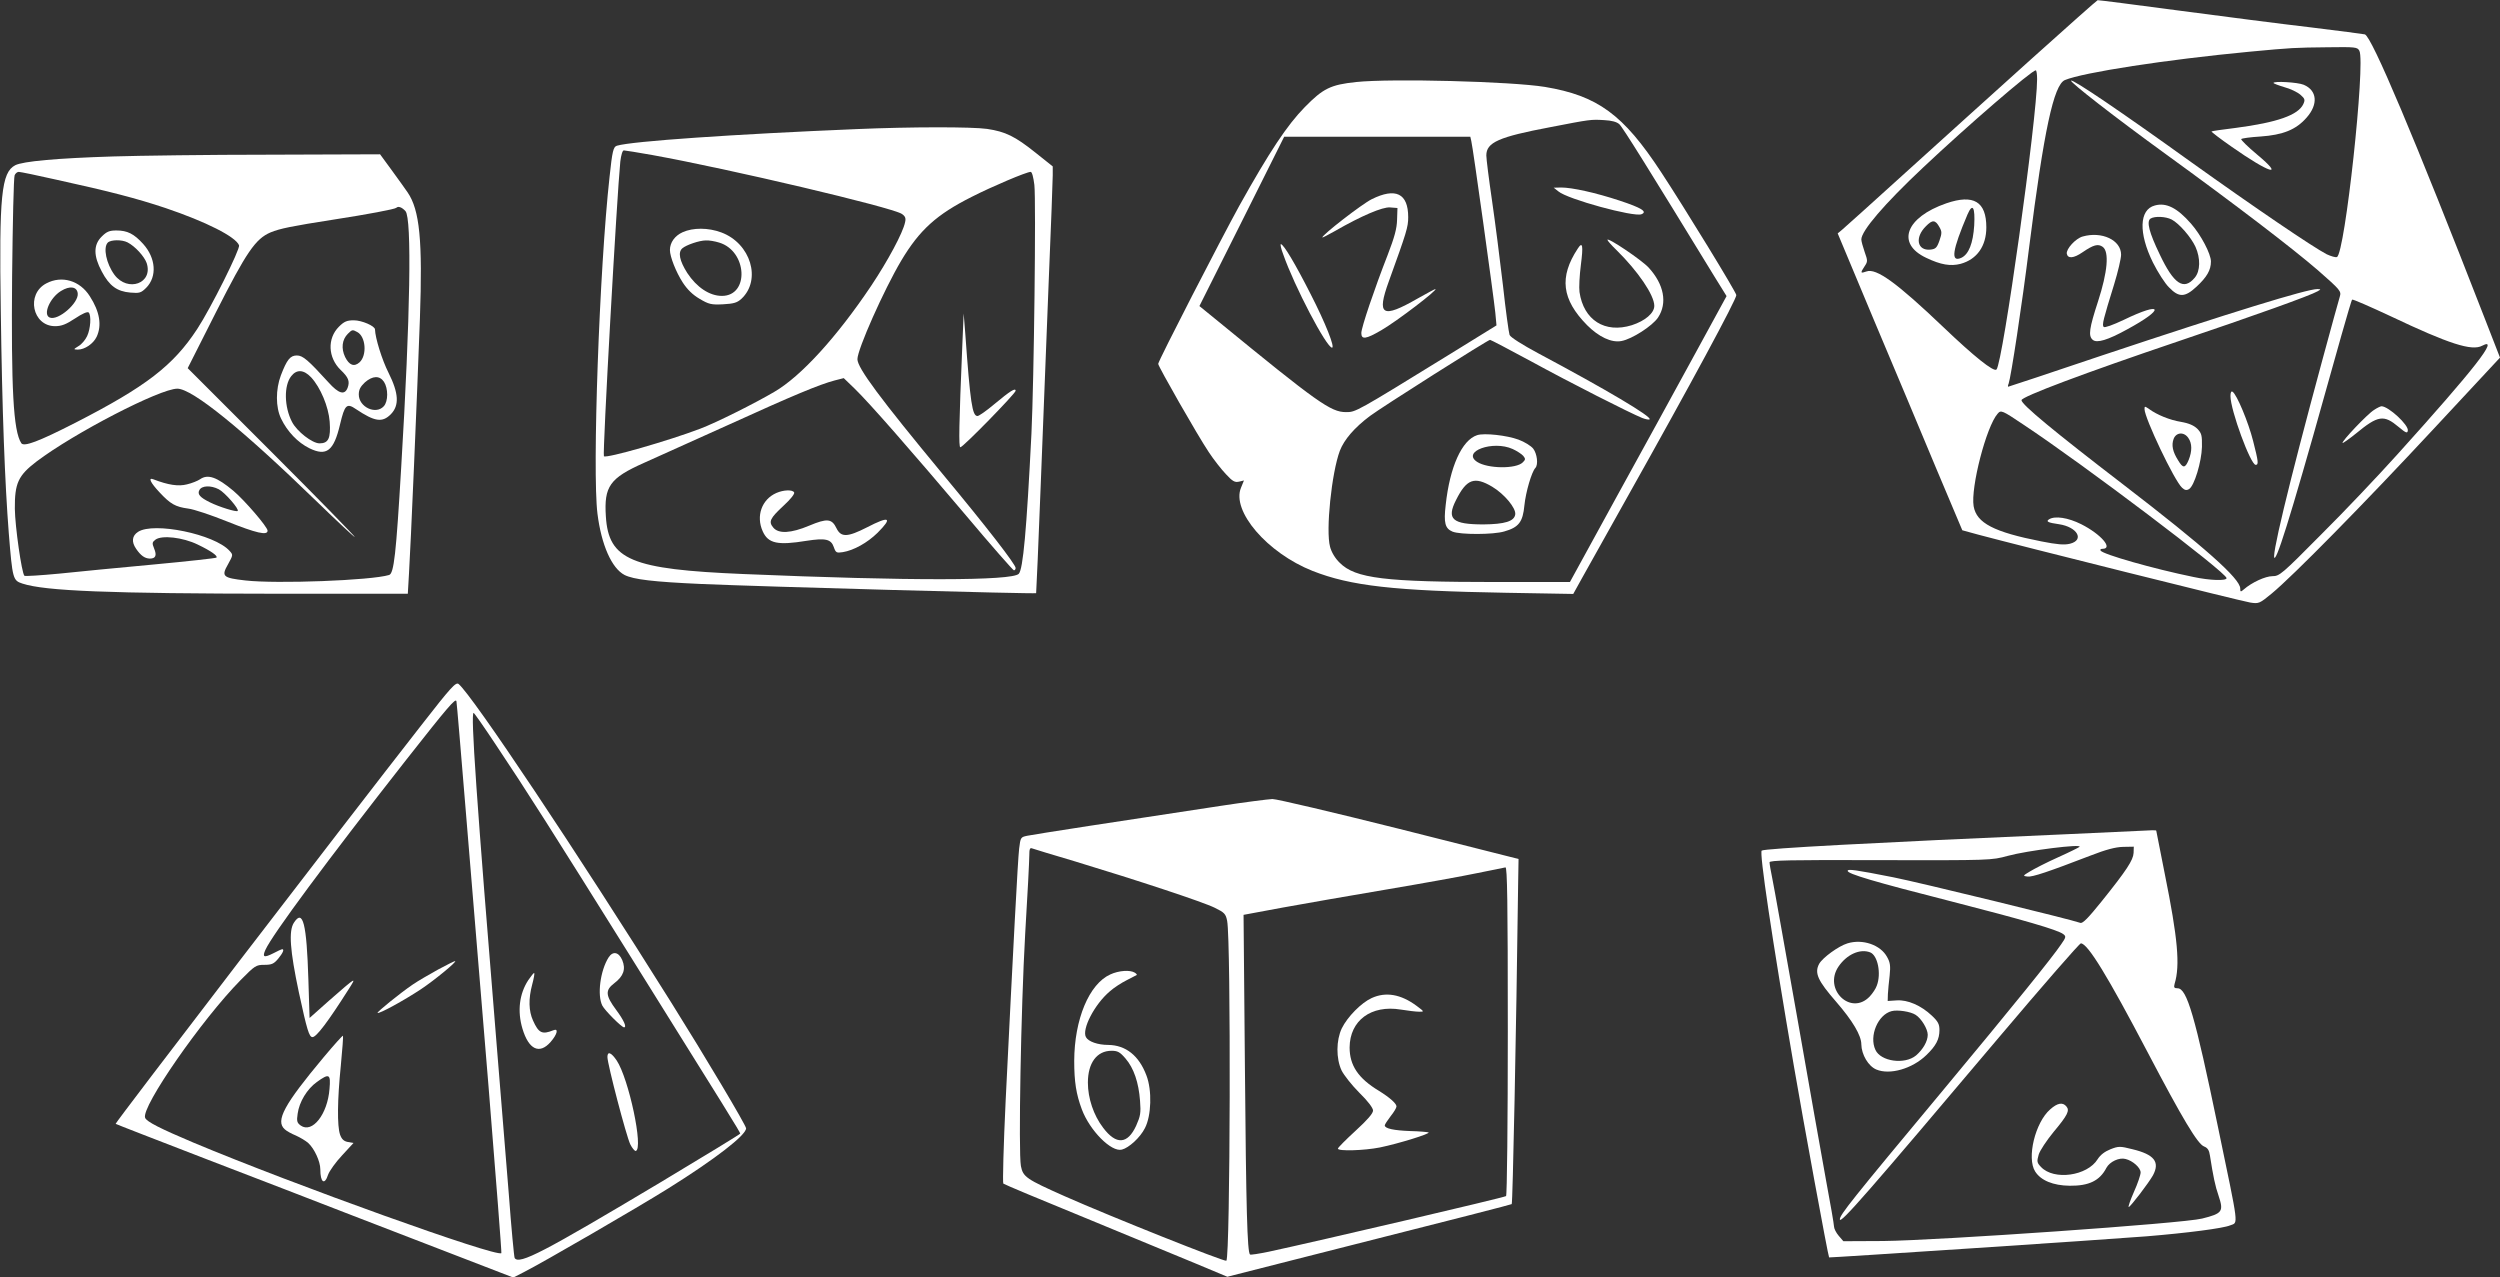 <?xml version="1.0" standalone="no"?>
<!DOCTYPE svg PUBLIC "-//W3C//DTD SVG 20010904//EN"
 "http://www.w3.org/TR/2001/REC-SVG-20010904/DTD/svg10.dtd">
<svg version="1.0" xmlns="http://www.w3.org/2000/svg"
 width="1280pt" height="654pt" viewBox="0 0 1280 654"
 preserveAspectRatio="xMidYMid meet">
<rect x="0" y="0" width="1280" height="654" fill="#333333" stroke="none"/>
<g transform="translate(0,654) scale(0.1,-0.1)"
fill="#ffffff" stroke="none">
<path d="M10395 6233 c-187 -168 -474 -428 -639 -577 -164 -149 -310 -280
-323 -291 l-24 -20 184 -440 c102 -242 246 -584 319 -760 l135 -320 84 -23
c205 -55 1349 -341 1390 -347 44 -7 48 -5 110 46 106 87 474 461 832 846 l337
362 -79 203 c-357 918 -578 1442 -613 1452 -7 2 -132 18 -278 36 -146 17 -449
56 -675 86 -225 30 -412 54 -415 53 -3 0 -158 -138 -345 -306z m1685 47 c32
-61 -74 -1041 -115 -1056 -7 -3 -30 4 -52 14 -73 38 -370 240 -693 471 -360
259 -608 427 -616 418 -7 -7 224 -187 486 -377 357 -259 646 -480 778 -594
115 -101 120 -107 112 -134 -5 -15 -45 -162 -90 -327 -175 -646 -269 -1038
-242 -1010 23 23 119 345 340 1138 28 98 52 181 55 183 3 3 92 -36 199 -86
295 -140 414 -179 467 -150 91 48 -38 -117 -433 -555 -99 -110 -275 -296 -392
-412 -201 -203 -213 -213 -249 -213 -36 0 -106 -32 -147 -68 -16 -14 -18 -13
-18 5 0 50 -181 211 -600 533 -353 271 -520 409 -520 431 0 18 322 139 810
304 379 128 670 232 707 254 17 10 17 10 -2 11 -54 0 -440 -119 -1100 -339
-263 -89 -481 -161 -483 -161 -2 0 -2 7 2 15 12 33 68 399 106 705 75 593 125
825 182 850 93 39 521 105 943 145 224 21 232 21 402 23 143 2 153 1 163 -18z
m-1650 -145 c0 -199 -176 -1455 -208 -1487 -14 -14 -116 68 -272 217 -238 227
-344 304 -394 285 -31 -11 -32 -8 -9 27 16 24 16 28 0 73 -9 26 -17 55 -17 64
0 44 117 181 316 368 227 214 555 497 577 498 4 0 7 -20 7 -45z m-70 -1769
c312 -207 1040 -758 1040 -786 0 -15 -86 -12 -170 6 -205 42 -464 116 -475
135 -4 5 1 9 9 9 58 0 -7 75 -108 126 -68 34 -135 44 -165 25 -17 -11 -6 -17
51 -25 94 -14 132 -81 56 -100 -29 -7 -65 -4 -146 12 -244 48 -332 94 -347
180 -16 95 65 409 123 474 17 20 23 17 132 -56z"/>
<path d="M11640 6115 c0 -2 25 -12 55 -21 31 -8 68 -26 83 -39 23 -20 25 -26
15 -48 -26 -56 -133 -94 -347 -122 -66 -8 -121 -16 -123 -18 -2 -2 45 -38 104
-79 194 -136 274 -160 129 -39 -48 40 -84 76 -81 79 4 4 48 10 98 13 116 8
183 35 237 97 60 68 54 139 -15 168 -31 13 -155 20 -155 9z"/>
<path d="M11033 5488 c-81 -21 -84 -142 -10 -292 25 -50 62 -108 83 -128 50
-52 81 -51 140 4 53 49 74 85 74 129 0 39 -51 136 -102 194 -71 81 -127 109
-185 93z m86 -72 c38 -20 99 -90 122 -140 26 -58 25 -124 -4 -158 -56 -67
-107 -33 -179 119 -55 114 -69 170 -47 184 21 13 77 11 108 -5z"/>
<path d="M10663 5329 c-36 -10 -85 -64 -81 -88 5 -26 35 -24 80 7 57 39 80 45
104 28 34 -25 25 -128 -24 -279 -45 -138 -51 -177 -27 -197 21 -18 77 -1 175
53 198 107 185 147 -17 49 -55 -26 -97 -41 -102 -36 -10 10 -2 39 53 217 20
65 36 134 36 153 0 75 -99 121 -197 93z"/>
<path d="M11420 4512 c0 -72 103 -352 129 -352 16 0 14 16 -13 122 -24 96 -84
239 -105 252 -7 5 -11 -3 -11 -22z"/>
<path d="M10980 4445 c0 -45 153 -367 192 -402 14 -13 23 -15 36 -7 27 16 64
140 66 216 1 60 -2 70 -24 93 -18 17 -43 28 -83 35 -57 9 -123 36 -164 66 -22
15 -23 15 -23 -1z m224 -147 c20 -28 20 -68 2 -113 -18 -43 -29 -44 -54 -2
-28 44 -35 78 -23 110 13 34 53 37 75 5z"/>
<path d="M12155 4441 c-32 -19 -168 -162 -161 -169 2 -2 33 20 68 48 114 94
143 98 219 34 37 -31 45 -34 47 -19 6 28 -99 125 -135 125 -4 0 -22 -8 -38
-19z"/>
<path d="M9965 5499 c-208 -72 -258 -206 -103 -279 75 -36 125 -44 176 -31 84
23 132 91 132 187 0 132 -65 171 -205 123z m143 -113 c-6 -92 -28 -148 -66
-166 -56 -25 -47 37 32 223 26 59 39 37 34 -57z m-178 -9 c13 -23 13 -31 0
-69 -13 -37 -20 -43 -46 -46 -68 -7 -82 62 -23 120 33 34 48 33 69 -5z"/>
<path d="M6943 6120 c-130 -14 -168 -32 -263 -129 -90 -92 -180 -227 -335
-505 -92 -167 -415 -794 -415 -809 0 -13 202 -367 259 -452 25 -38 65 -89 88
-113 34 -37 46 -43 67 -38 l25 6 -15 -37 c-50 -119 134 -334 366 -426 195 -77
417 -102 990 -112 l345 -6 46 83 c26 46 130 232 231 413 324 577 558 1011 558
1034 0 14 -263 444 -386 631 -193 294 -324 390 -594 435 -171 28 -786 44 -967
25z m1348 -216 c17 -15 156 -239 487 -780 l62 -100 -161 -295 c-88 -162 -269
-491 -401 -731 l-240 -438 -371 0 c-577 0 -728 18 -808 99 -23 22 -42 54 -49
81 -23 83 8 380 50 492 22 57 74 118 154 178 60 45 604 390 615 390 4 0 99
-50 212 -111 201 -110 503 -263 567 -289 18 -7 35 -10 38 -7 13 13 -221 152
-570 338 -82 44 -142 82 -147 94 -4 11 -20 126 -34 255 -15 129 -40 324 -56
434 -16 109 -29 213 -29 230 0 67 63 95 328 145 206 40 208 40 275 36 39 -2
65 -9 78 -21z m-758 -86 c8 -29 114 -792 123 -879 l6 -65 -233 -144 c-492
-303 -487 -300 -538 -300 -77 0 -145 48 -653 464 l-97 79 217 433 217 434 476
0 477 0 5 -22z"/>
<path d="M7979 5560 c47 -40 385 -132 425 -117 33 13 0 33 -112 70 -121 40
-243 67 -299 67 l-38 -1 24 -19z"/>
<path d="M8230 5312 c0 -4 21 -28 46 -52 110 -108 194 -231 194 -286 0 -37
-47 -77 -115 -99 -138 -43 -247 26 -268 170 -3 22 0 84 7 138 13 101 9 123
-16 84 -96 -146 -82 -260 48 -392 60 -60 125 -91 176 -81 54 10 158 77 187
120 49 74 31 170 -48 256 -36 39 -211 157 -211 142z"/>
<path d="M7563 4312 c-78 -25 -140 -162 -161 -357 -11 -93 -3 -121 35 -137 40
-16 209 -16 265 1 74 21 95 48 103 134 7 68 37 171 56 191 16 17 9 73 -11 99
-11 14 -45 35 -75 46 -59 22 -176 35 -212 23z m182 -71 c22 -10 46 -26 54 -35
12 -15 12 -19 -2 -33 -34 -35 -180 -33 -234 2 -81 53 81 112 182 66z m-105
-193 c62 -37 123 -110 118 -142 -5 -35 -53 -50 -163 -51 -159 0 -190 27 -140
125 54 108 94 122 185 68z"/>
<path d="M7023 5520 c-50 -25 -253 -182 -253 -196 0 -2 28 12 63 32 139 80
246 125 284 122 l38 -3 -2 -60 c-1 -45 -13 -89 -48 -180 -68 -174 -135 -372
-135 -400 0 -35 23 -32 102 14 81 47 294 210 277 211 -3 0 -44 -22 -90 -48
-183 -105 -212 -88 -148 88 91 252 99 277 99 328 0 122 -64 153 -187 92z"/>
<path d="M6570 5238 c57 -164 222 -478 250 -478 16 0 -33 125 -110 275 -76
150 -138 255 -152 255 -4 0 1 -24 12 -52z"/>
<path d="M4385 5879 c-625 -26 -1151 -62 -1226 -85 -19 -5 -24 -28 -38 -159
-52 -468 -89 -1509 -62 -1725 20 -160 73 -280 139 -314 46 -23 147 -35 392
-46 323 -14 1712 -52 1715 -47 1 1 12 256 24 567 12 311 31 781 41 1045 11
264 20 501 20 527 l0 46 -89 71 c-104 83 -153 107 -247 121 -78 11 -388 11
-669 -1z m-1044 -133 c398 -72 1223 -267 1276 -301 18 -12 22 -22 17 -43 -11
-54 -88 -197 -174 -326 -176 -262 -358 -462 -495 -542 -100 -59 -298 -158
-380 -189 -163 -62 -480 -153 -493 -141 -8 9 67 1344 84 1509 4 33 11 57 18
57 7 0 73 -11 147 -24z m1955 -153 c9 -85 -2 -999 -15 -1273 -25 -499 -43
-695 -65 -718 -35 -36 -557 -37 -1411 -1 -574 24 -689 72 -703 295 -10 154 20
196 195 274 65 29 260 117 433 195 332 151 464 206 543 227 l47 12 56 -54 c78
-76 286 -314 568 -647 131 -156 243 -283 247 -283 5 0 9 5 9 12 0 18 -146 207
-372 479 -322 389 -438 545 -438 590 0 50 135 354 224 504 94 158 182 237 361
327 104 53 281 128 302 128 7 0 14 -27 19 -67z"/>
<path d="M3495 5351 c-40 -18 -65 -53 -65 -91 0 -34 31 -113 66 -167 23 -35
50 -62 86 -83 47 -28 60 -31 120 -28 55 3 72 8 94 28 104 97 48 284 -103 340
-67 25 -145 25 -198 1z m187 -53 c144 -43 156 -273 14 -273 -63 0 -129 44
-177 117 -40 63 -49 107 -25 127 20 17 87 40 120 40 16 1 46 -4 68 -11z"/>
<path d="M4927 4770 c-17 -405 -19 -520 -10 -520 14 0 283 276 283 289 0 17
-27 0 -110 -69 -39 -33 -78 -60 -85 -60 -27 0 -37 64 -63 425 l-8 100 -7 -165z"/>
<path d="M3975 4016 c-75 -33 -105 -118 -70 -196 28 -63 77 -73 224 -49 97 15
126 9 140 -32 10 -29 14 -31 46 -26 56 9 126 48 178 99 79 79 62 88 -54 28
-100 -51 -133 -52 -156 -5 -24 50 -48 52 -139 14 -95 -40 -158 -43 -185 -10
-25 30 -17 47 53 112 36 33 58 61 54 68 -9 15 -54 13 -91 -3z"/>
<path d="M580 5739 c-291 -9 -463 -25 -502 -45 -71 -37 -83 -155 -74 -744 7
-522 21 -883 41 -1140 19 -235 21 -242 70 -258 116 -38 441 -51 1317 -52 l656
0 6 103 c8 124 42 914 56 1307 14 399 -1 554 -63 645 -11 17 -48 67 -81 113
l-60 82 -566 -2 c-311 0 -671 -5 -800 -9z m-287 -120 c269 -59 407 -95 554
-144 207 -70 360 -147 377 -191 7 -18 -145 -323 -214 -428 -123 -188 -262
-295 -625 -481 -188 -96 -263 -124 -276 -104 -41 63 -52 274 -47 854 3 275 8
508 13 518 4 9 13 17 21 17 8 0 96 -18 197 -41z m1783 -160 c33 -37 25 -533
-22 -1314 -26 -442 -37 -542 -62 -549 -92 -28 -575 -46 -735 -28 -116 13 -125
21 -90 82 27 49 27 49 8 70 -77 85 -388 149 -468 97 -31 -20 -35 -51 -10 -87
24 -35 44 -49 70 -50 30 0 37 16 22 52 -11 27 -10 32 7 45 32 24 140 12 216
-25 69 -33 105 -59 96 -67 -3 -3 -147 -19 -319 -35 -173 -16 -392 -37 -486
-47 -95 -9 -175 -14 -178 -11 -14 14 -48 253 -49 343 -1 131 17 170 111 242
193 146 632 373 721 373 76 0 331 -206 712 -576 104 -101 193 -184 197 -184 4
0 -186 195 -424 433 l-432 432 145 287 c156 308 202 375 279 408 48 20 108 32
325 66 169 26 312 53 319 60 10 10 29 3 47 -17z"/>
<path d="M521 5329 c-43 -42 -43 -99 0 -179 39 -74 78 -102 146 -108 47 -4 55
-2 82 25 56 57 49 152 -16 224 -47 52 -81 69 -137 69 -36 0 -50 -6 -75 -31z
m132 -30 c39 -20 86 -72 98 -106 34 -104 -97 -151 -165 -60 -42 57 -59 140
-34 165 15 15 72 16 101 1z"/>
<path d="M237 5089 c-105 -55 -71 -219 45 -219 33 0 56 9 103 40 36 24 63 36
69 30 14 -14 10 -83 -8 -121 -9 -19 -28 -42 -44 -51 -27 -17 -27 -17 -4 -18
36 0 80 30 97 66 27 58 16 128 -35 207 -51 81 -144 108 -223 66z m161 -51 c6
-49 -100 -141 -143 -124 -37 14 0 101 57 136 45 28 82 23 86 -12z"/>
<path d="M1735 4867 c-60 -60 -56 -158 9 -221 40 -38 48 -58 36 -91 -15 -40
-46 -31 -98 27 -104 114 -131 138 -162 138 -34 0 -51 -21 -82 -102 -27 -72
-27 -163 1 -221 32 -67 86 -123 145 -152 88 -43 125 -14 157 122 24 101 34
111 82 78 96 -64 134 -70 178 -26 44 45 41 107 -12 213 -33 65 -68 178 -69
221 0 18 -68 47 -108 47 -36 0 -50 -6 -77 -33z m94 -27 c44 -23 51 -119 12
-155 -28 -25 -53 -15 -74 27 -21 44 -16 89 14 119 22 22 24 22 48 9z m-236
-232 c48 -52 89 -150 95 -227 6 -85 -6 -111 -52 -111 -37 0 -116 61 -141 110
-40 77 -42 186 -4 234 28 36 64 34 102 -6z m373 -23 c22 -34 22 -100 -1 -125
-41 -45 -128 -4 -128 60 0 25 8 40 31 62 40 35 76 36 98 3z"/>
<path d="M1024 4086 c-12 -8 -41 -20 -67 -26 -43 -11 -94 -4 -172 26 -28 11
-15 -17 32 -67 56 -60 81 -74 147 -83 27 -3 117 -33 199 -66 150 -60 207 -73
207 -47 0 19 -118 156 -175 204 -85 71 -131 87 -171 59z m96 -51 c31 -16 106
-102 97 -111 -6 -7 -96 21 -142 44 -51 25 -66 42 -54 63 12 23 58 25 99 4z"/>
<path d="M2158 2828 c-398 -509 -1571 -2039 -1566 -2042 2 -2 214 -84 473
-184 259 -99 576 -222 705 -272 129 -50 375 -145 547 -211 l311 -120 53 27
c97 49 585 332 740 429 240 150 399 273 399 308 0 15 -209 366 -382 642 -484
773 -1019 1574 -1090 1633 -14 11 -39 -16 -190 -210z m227 -443 c25 -302 77
-934 116 -1404 38 -469 68 -855 66 -857 -23 -23 -1062 350 -1577 566 -168 71
-240 107 -247 127 -21 55 290 503 489 705 73 74 79 78 121 78 38 0 49 5 71 31
24 29 33 49 21 49 -3 0 -24 -9 -46 -21 -48 -24 -57 -20 -40 18 36 79 317 458
721 973 214 272 254 319 257 299 2 -8 23 -261 48 -564z m153 343 c154 -230
296 -454 692 -1088 491 -786 560 -897 560 -904 0 -3 -184 -115 -409 -250 -598
-357 -723 -423 -746 -387 -3 6 -17 153 -30 328 -14 175 -41 507 -60 738 -106
1292 -136 1725 -120 1725 3 0 54 -73 113 -162z"/>
<path d="M1505 1816 c-28 -42 -20 -143 25 -356 42 -195 53 -230 70 -230 20 0
79 78 185 245 42 66 42 66 -100 -58 l-100 -89 -6 194 c-9 292 -28 365 -74 294z"/>
<path d="M2243 1576 c-45 -25 -104 -59 -130 -77 -66 -45 -184 -141 -180 -145
7 -7 139 66 222 121 72 48 188 144 175 144 -3 1 -42 -19 -87 -43z"/>
<path d="M1658 1128 c-204 -244 -249 -327 -200 -370 9 -9 35 -23 57 -32 22
-10 51 -27 64 -39 31 -29 61 -94 61 -134 0 -68 22 -83 40 -27 7 19 39 64 71
98 l59 64 -29 5 c-21 4 -32 15 -40 38 -15 44 -14 176 4 353 8 82 13 151 11
153 -2 2 -46 -47 -98 -109z m29 -164 c-10 -129 -88 -228 -147 -187 -19 14 -22
22 -16 61 8 60 48 126 98 162 64 46 72 42 65 -36z"/>
<path d="M3116 1638 c-43 -68 -59 -194 -32 -247 13 -25 99 -111 111 -111 15 0
0 35 -40 89 -55 74 -57 101 -11 136 49 37 61 73 42 119 -18 42 -48 48 -70 14z"/>
<path d="M2705 1522 c-46 -70 -57 -159 -30 -249 32 -107 87 -133 144 -68 35
40 42 72 14 60 -57 -23 -75 -15 -104 50 -22 48 -24 111 -4 185 8 30 13 56 10
58 -2 2 -15 -14 -30 -36z"/>
<path d="M3110 1128 c0 -36 97 -406 117 -447 10 -20 23 -35 28 -34 41 10 -36
372 -98 464 -28 41 -47 48 -47 17z"/>
<path d="M6250 2414 c-511 -77 -957 -146 -990 -153 -34 -7 -35 -8 -42 -66 -7
-60 -30 -500 -69 -1289 -11 -231 -16 -422 -12 -426 4 -4 190 -82 413 -173 223
-92 479 -198 569 -235 l165 -69 330 84 c889 225 1121 285 1126 288 5 3 23 866
33 1649 l2 118 -610 154 c-335 84 -628 153 -650 153 -22 -1 -141 -16 -265 -35z
m-747 -284 c317 -96 657 -208 717 -238 49 -24 56 -31 63 -67 20 -103 16 -1719
-4 -1740 -8 -7 -590 225 -827 330 -198 88 -214 99 -225 155 -13 72 0 802 22
1190 12 195 21 375 21 399 0 34 3 42 15 37 8 -3 106 -33 218 -66z m2217 -869
c0 -462 -4 -842 -9 -845 -12 -8 -960 -230 -1216 -285 -49 -10 -92 -17 -95 -14
-14 13 -20 235 -26 954 l-7 785 199 37 c110 20 350 62 534 93 184 31 394 69
465 84 72 15 136 28 143 29 9 1 12 -173 12 -838z"/>
<path d="M5685 1551 c-109 -49 -184 -230 -185 -442 0 -109 10 -171 39 -249 41
-109 151 -220 205 -206 36 9 94 62 118 110 33 63 37 193 8 269 -38 102 -106
156 -196 157 -53 0 -102 17 -114 40 -22 40 44 168 122 234 21 19 60 44 86 57
26 13 49 25 52 27 2 2 -2 7 -10 12 -24 15 -82 11 -125 -9z m78 -431 c42 -49
67 -122 74 -216 5 -63 2 -78 -20 -128 -44 -95 -102 -99 -169 -10 -49 64 -78
151 -78 231 0 101 46 163 121 163 31 0 43 -6 72 -40z"/>
<path d="M7023 1430 c-53 -24 -124 -96 -153 -155 -29 -61 -30 -154 -1 -216 12
-24 53 -76 91 -114 44 -43 70 -78 70 -91 0 -15 -30 -49 -90 -104 -49 -45 -90
-86 -90 -91 0 -14 134 -10 215 6 97 20 261 71 249 77 -5 2 -47 6 -93 7 -85 3
-131 13 -131 29 0 5 14 26 30 47 17 21 30 43 30 50 0 15 -35 46 -90 80 -106
64 -150 130 -150 222 1 138 110 219 262 194 37 -6 79 -11 94 -11 27 0 27 0
-13 30 -81 60 -158 73 -230 40z"/>
<path d="M10585 2269 c-1007 -44 -1547 -73 -1565 -84 -13 -8 51 -440 165
-1105 45 -264 175 -973 180 -978 2 -2 1414 91 1625 108 207 17 393 41 428 56
43 17 47 -21 -62 504 -118 570 -159 710 -207 710 -17 0 -20 4 -15 23 29 94 16
234 -50 561 -24 121 -44 221 -44 223 0 2 -10 2 -22 2 -13 -1 -207 -10 -433
-20z m62 -65 c-3 -3 -53 -28 -111 -54 -58 -26 -122 -59 -143 -72 -37 -22 -37
-23 -12 -26 25 -3 103 23 324 108 77 30 126 43 165 44 l55 1 -1 -32 c-2 -37
-36 -89 -162 -246 -70 -87 -99 -117 -111 -112 -42 16 -825 207 -956 233 -197
39 -235 44 -235 33 0 -15 133 -55 530 -156 374 -96 542 -145 573 -167 16 -12
16 -16 -10 -53 -45 -67 -242 -311 -603 -745 -473 -568 -530 -640 -530 -663 0
-28 147 141 814 931 224 265 413 482 420 482 35 0 138 -169 341 -556 179 -341
257 -472 290 -484 18 -7 26 -19 30 -47 16 -103 27 -157 44 -205 27 -81 20 -91
-84 -117 -97 -25 -1353 -112 -1633 -115 l-204 -1 -24 28 c-13 15 -24 37 -24
48 0 10 -18 115 -40 232 -21 116 -89 498 -150 847 -62 349 -118 666 -126 703
-8 38 -14 74 -14 82 0 10 103 13 568 11 564 -1 568 -1 652 22 98 27 384 63
367 46z"/>
<path d="M9459 1710 c-46 -14 -127 -73 -145 -105 -25 -47 -7 -86 87 -194 85
-98 129 -173 129 -218 1 -53 36 -112 77 -129 69 -29 184 4 256 74 49 47 67 81
67 128 0 30 -7 44 -39 74 -55 52 -124 82 -180 78 l-46 -3 1 35 c1 19 5 62 9
95 5 49 3 67 -13 95 -33 62 -125 94 -203 70z m116 -46 c39 -15 58 -109 34
-171 -5 -15 -22 -40 -36 -55 -96 -101 -239 36 -160 153 42 62 110 93 162 73z
m233 -320 c30 -19 62 -73 62 -102 0 -33 -24 -75 -60 -106 -58 -48 -181 -31
-208 29 -33 71 13 180 83 198 30 8 97 -2 123 -19z"/>
<path d="M10497 860 c-77 -67 -121 -249 -77 -318 29 -46 92 -72 177 -73 99 -1
154 26 188 92 17 31 65 54 98 45 37 -9 77 -45 77 -69 0 -12 -15 -57 -34 -99
-19 -43 -31 -78 -27 -78 9 1 102 123 124 162 37 69 7 107 -105 134 -63 16 -71
16 -112 0 -30 -12 -52 -29 -66 -51 -53 -86 -224 -110 -290 -40 -21 22 -22 28
-12 63 6 21 41 73 76 116 72 86 84 110 66 131 -19 23 -46 18 -83 -15z"/>
</g>
</svg>

